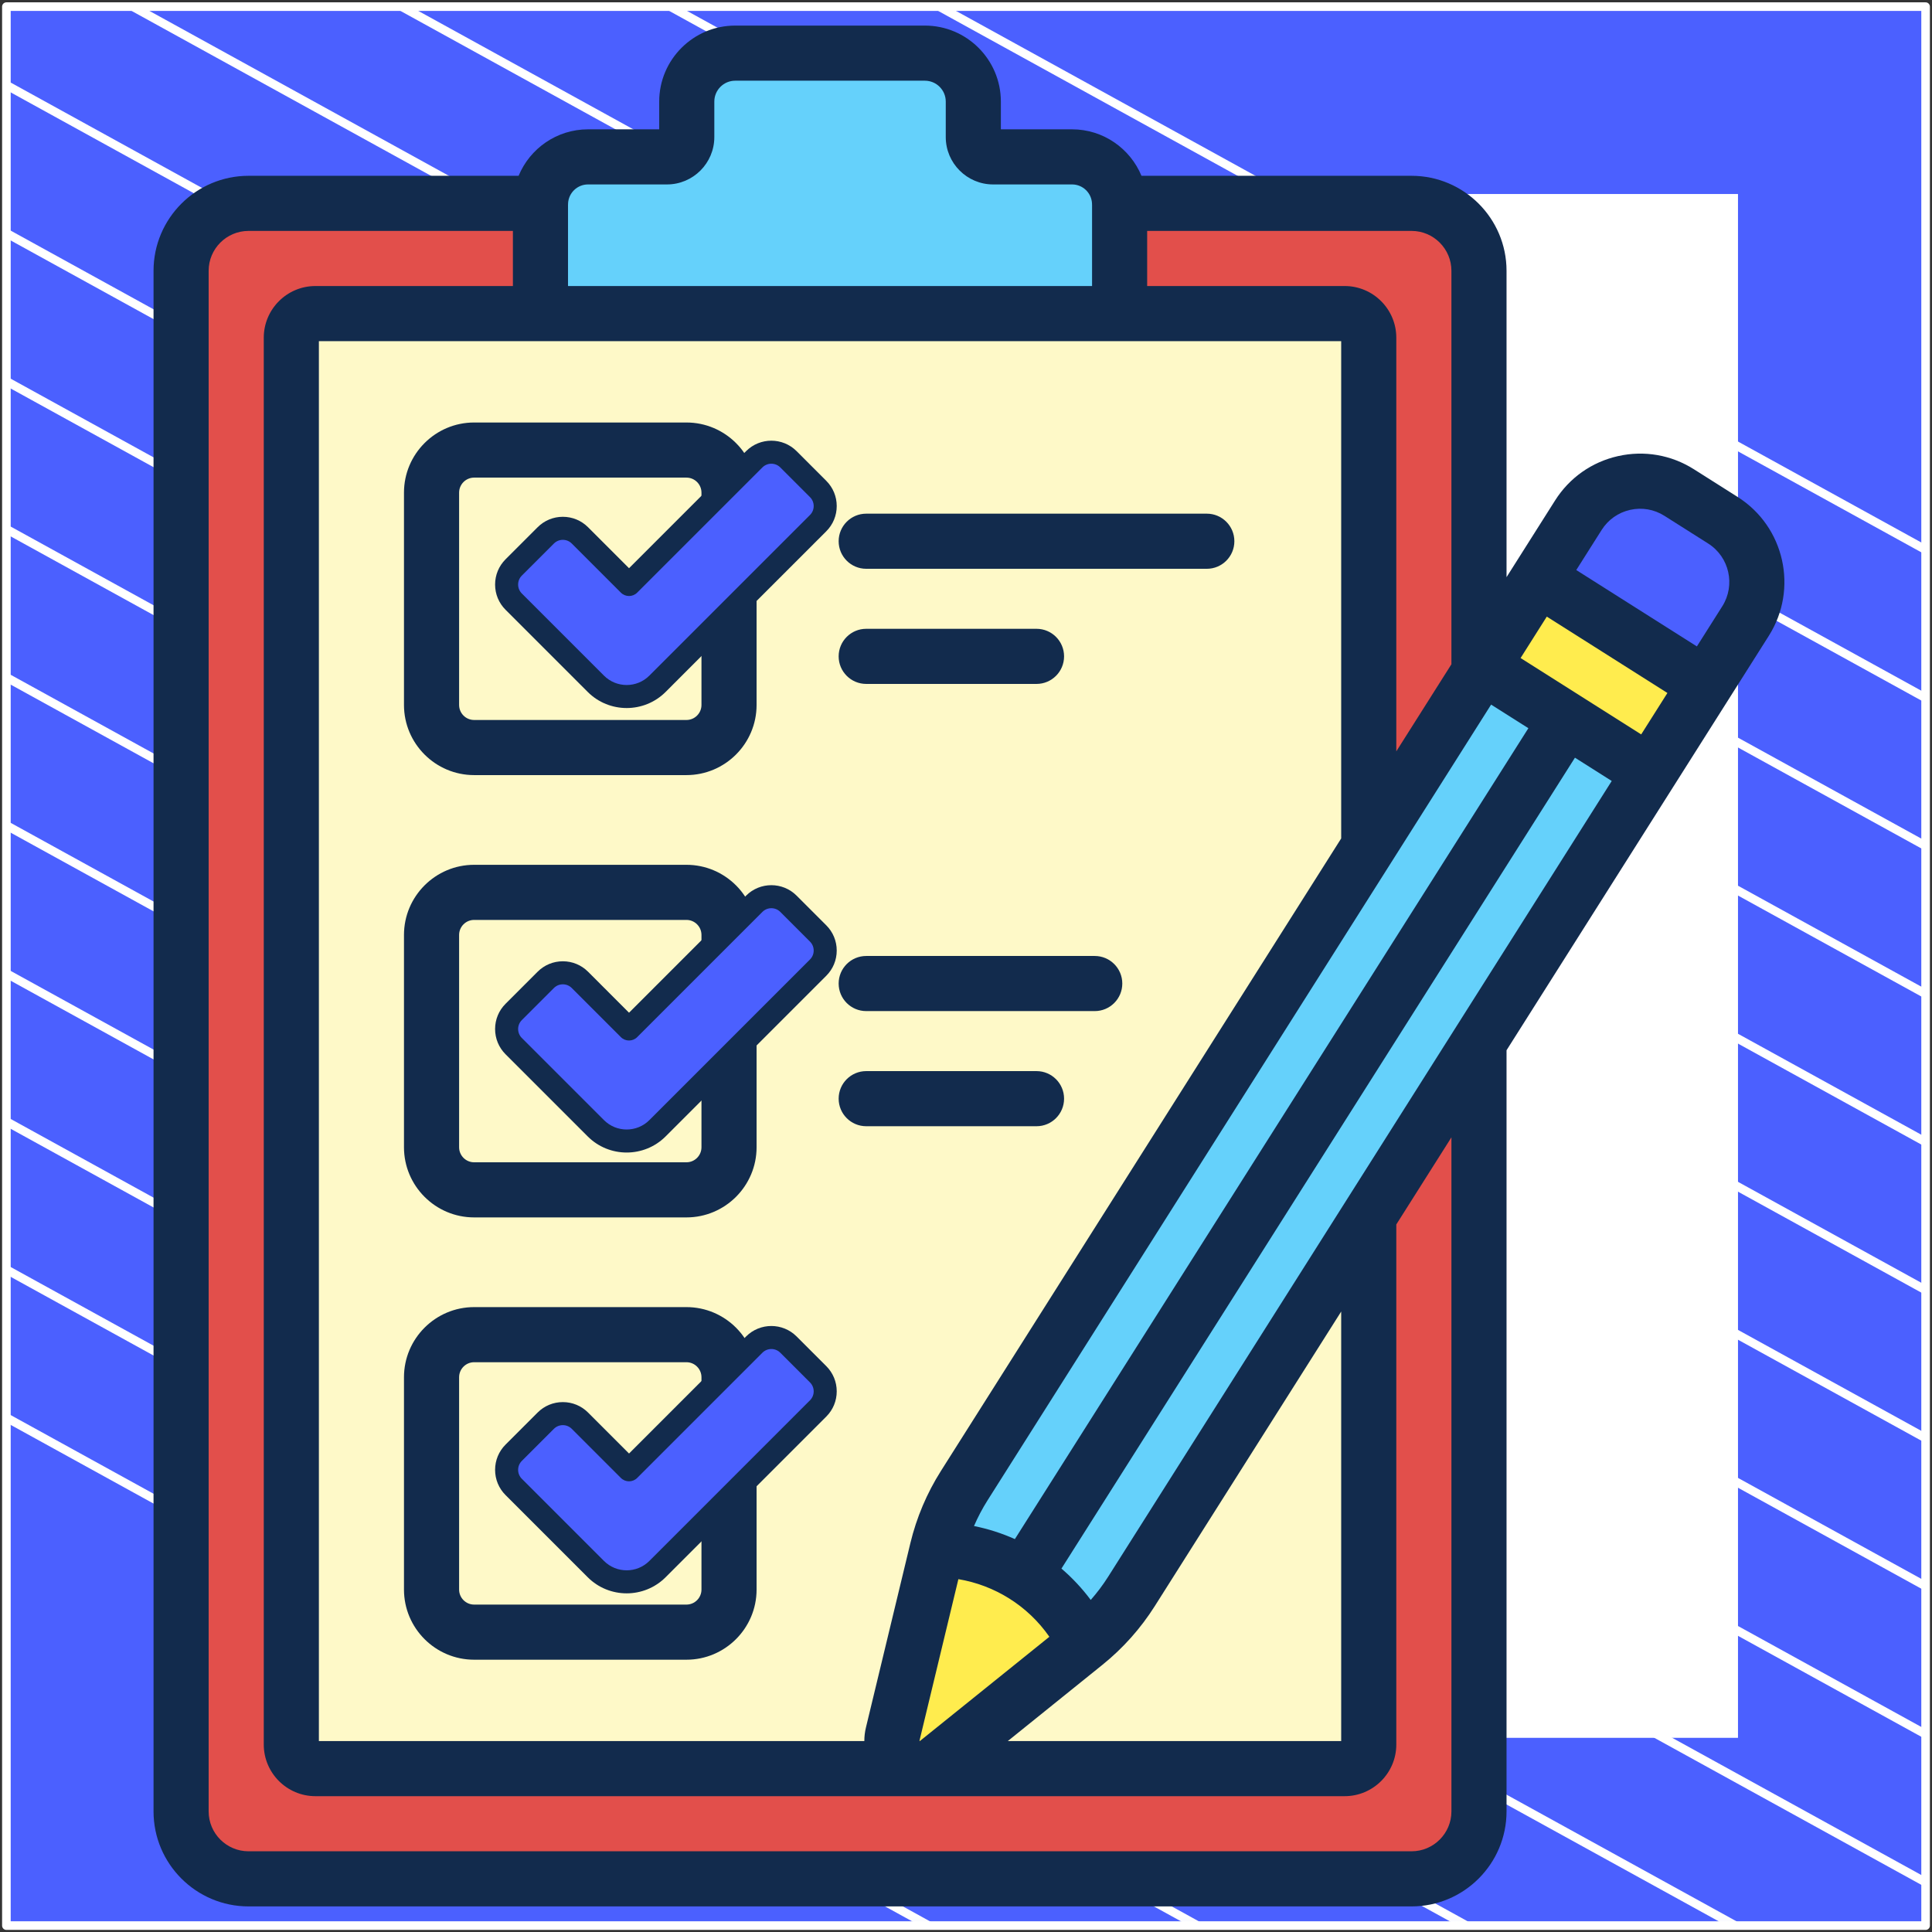 <?xml version="1.0" encoding="UTF-8"?> <svg xmlns="http://www.w3.org/2000/svg" width="302" height="302" viewBox="0 0 302 302" fill="none"><rect x="0" y="0" width="302" height="302" fill="#333333" stroke="none"/><path d="M301 1.038H1V301H301V1.038Z" fill="#4B60FF" stroke="white" stroke-width="1.346" stroke-linejoin="round"></path><mask id="mask0_221_20490" style="mask-type:luminance" maskUnits="userSpaceOnUse" x="1" y="1" width="300" height="300"><path d="M301 1H1V300.962H301V1Z" fill="white"></path></mask><g mask="url(#mask0_221_20490)"><path d="M-285.023 64.085L219.795 342.086" stroke="white" stroke-width="1.346" stroke-miterlimit="10"></path><path d="M-263.954 52.544L240.932 330.581" stroke="white" stroke-width="1.346" stroke-miterlimit="10"></path><path d="M-242.819 41.04L261.999 319.04" stroke="white" stroke-width="1.346" stroke-miterlimit="10"></path><path d="M-221.682 29.536L283.136 307.536" stroke="white" stroke-width="1.346" stroke-miterlimit="10"></path><path d="M-200.545 18.032L304.272 296.032" stroke="white" stroke-width="1.346" stroke-miterlimit="10"></path><path d="M-179.41 6.528L325.409 284.528" stroke="white" stroke-width="1.346" stroke-miterlimit="10"></path><path d="M-158.273 -5.013L346.545 273.024" stroke="white" stroke-width="1.346" stroke-miterlimit="10"></path><path d="M-137.205 -16.517L367.613 261.483" stroke="white" stroke-width="1.346" stroke-miterlimit="10"></path><path d="M-116.069 -28.021L388.749 249.979" stroke="white" stroke-width="1.346" stroke-miterlimit="10"></path><path d="M-94.932 -39.525L409.886 238.475" stroke="white" stroke-width="1.346" stroke-miterlimit="10"></path><path d="M-73.796 -51.029L431.023 226.971" stroke="white" stroke-width="1.346" stroke-miterlimit="10"></path><path d="M-52.659 -62.533L452.159 215.467" stroke="white" stroke-width="1.346" stroke-miterlimit="10"></path><path d="M-31.591 -74.075L473.227 203.963" stroke="white" stroke-width="1.346" stroke-miterlimit="10"></path><path d="M-10.454 -85.579L494.363 192.422" stroke="white" stroke-width="1.346" stroke-miterlimit="10"></path></g><path d="M271 31H31V270.975H271V31Z" fill="white" stroke="white" stroke-width="1.346" stroke-miterlimit="10"></path><path d="M220.641 293.693H38.846C33.023 293.693 28.304 288.973 28.304 283.151V42.329C28.304 36.507 33.024 31.787 38.846 31.787H220.641C226.464 31.787 231.183 36.507 231.183 42.329V283.151C231.184 288.973 226.464 293.693 220.641 293.693Z" fill="#E24F4B"></path><path d="M220.641 31.786H185.359C191.181 31.786 195.901 36.506 195.901 42.328V283.15C195.901 288.973 191.181 293.692 185.359 293.692H220.641C226.464 293.692 231.183 288.972 231.183 283.15V42.329C231.184 36.506 226.464 31.786 220.641 31.786Z" fill="#E24F4B"></path><path d="M45.534 272.694V52.786C45.534 50.705 47.221 49.018 49.302 49.018H210.184C212.265 49.018 213.952 50.705 213.952 52.786V272.694C213.952 274.775 212.265 276.462 210.184 276.462H49.303C47.221 276.462 45.534 274.775 45.534 272.694Z" fill="#FEF9C8"></path><path d="M152.14 21.426V15.877C152.14 11.696 148.751 8.307 144.57 8.307H114.918C110.737 8.307 107.348 11.696 107.348 15.877V21.426C107.348 23.136 105.962 24.522 104.253 24.522H91.912C87.807 24.522 84.479 27.85 84.479 31.955V49.017H175.01V31.956C175.01 27.851 171.682 24.523 167.577 24.523H155.236C153.526 24.523 152.14 23.136 152.14 21.426Z" fill="#65D1FB"></path><path d="M257.877 120.743L253.649 115.173L237.827 105.154L231.745 104.195L150.73 232.214C148.776 235.301 147.341 238.688 146.485 242.24C156.342 242.362 165.289 248.028 169.614 256.886C172.458 254.594 174.907 251.849 176.862 248.762L257.877 120.743Z" fill="#65D1FB"></path><path d="M269.314 81.321L262.478 76.992C257.148 73.617 250.092 75.202 246.719 80.533L240.45 90.44L242.45 94.471L261.473 106.518L266.582 106.988L272.854 97.075C276.226 91.747 274.642 84.694 269.314 81.321Z" fill="#4B60FF"></path><path d="M231.755 104.158L240.464 90.403L266.6 106.951L257.891 120.706L231.755 104.158Z" fill="#FFEC4E"></path><path d="M169.614 256.886L146.546 275.475C143.292 278.098 138.564 275.104 139.543 271.041L146.485 242.24C156.343 242.362 165.29 248.028 169.614 256.886Z" fill="#FFEC4E"></path><path d="M135.402 88.91H188.641C191.02 88.91 192.949 86.982 192.949 84.602C192.949 82.223 191.02 80.294 188.641 80.294H135.402C133.023 80.294 131.094 82.223 131.094 84.602C131.094 86.982 133.023 88.91 135.402 88.91Z" fill="#122B4D"></path><path d="M135.402 106.907H162.022C164.401 106.907 166.33 104.978 166.33 102.599C166.33 100.219 164.401 98.291 162.022 98.291H135.402C133.023 98.291 131.094 100.219 131.094 102.599C131.094 104.978 133.023 106.907 135.402 106.907Z" fill="#122B4D"></path><path d="M135.402 158.049H171.123C173.502 158.049 175.431 156.121 175.431 153.741C175.431 151.362 173.502 149.433 171.123 149.433H135.402C133.023 149.433 131.094 151.362 131.094 153.741C131.094 156.121 133.023 158.049 135.402 158.049Z" fill="#122B4D"></path><path d="M162.022 176.046C164.401 176.046 166.33 174.118 166.33 171.738C166.33 169.359 164.401 167.43 162.022 167.43H135.402C133.023 167.43 131.094 169.359 131.094 171.738C131.094 174.118 133.023 176.046 135.402 176.046H162.022Z" fill="#122B4D"></path><path d="M107.3 66.043H74.114C68.068 66.043 63.148 70.962 63.148 77.008V110.194C63.148 116.24 68.068 121.159 74.114 121.159H107.3C113.346 121.159 118.265 116.24 118.265 110.194V77.008C118.265 70.962 113.347 66.043 107.3 66.043ZM109.65 110.194C109.65 111.49 108.596 112.544 107.301 112.544H74.114C72.819 112.544 71.765 111.49 71.765 110.194V77.008C71.765 75.712 72.819 74.658 74.114 74.658H107.301C108.596 74.658 109.65 75.712 109.65 77.008V110.194Z" fill="#122B4D"></path><path d="M107.3 135.182H74.114C68.068 135.182 63.148 140.101 63.148 146.147V179.333C63.148 185.379 68.068 190.299 74.114 190.299H107.3C113.346 190.299 118.265 185.379 118.265 179.333V146.147C118.265 140.101 113.347 135.182 107.3 135.182ZM109.65 179.333C109.65 180.629 108.596 181.683 107.301 181.683H74.114C72.819 181.683 71.765 180.629 71.765 179.333V146.147C71.765 144.852 72.819 143.797 74.114 143.797H107.301C108.596 143.797 109.65 144.851 109.65 146.147V179.333Z" fill="#122B4D"></path><path d="M107.3 204.32H74.114C68.068 204.32 63.148 209.239 63.148 215.285V248.471C63.148 254.517 68.068 259.437 74.114 259.437H107.3C113.346 259.437 118.265 254.517 118.265 248.471V215.285C118.265 209.239 113.347 204.32 107.3 204.32ZM109.65 248.471C109.65 249.767 108.596 250.821 107.301 250.821H74.114C72.819 250.821 71.765 249.767 71.765 248.471V215.285C71.765 213.99 72.819 212.935 74.114 212.935H107.301C108.596 212.935 109.65 213.989 109.65 215.285V248.471Z" fill="#122B4D"></path><path d="M271.622 77.683L264.785 73.353C261.235 71.104 257.022 70.374 252.923 71.295C248.823 72.216 245.328 74.679 243.081 78.23L236.812 88.136L228.107 101.891L218.262 117.448V52.786C218.262 48.333 214.64 44.71 210.187 44.71H179.319V36.095H220.643C224.081 36.095 226.878 38.892 226.878 42.33V103.833L235.494 93.291V42.33C235.494 34.142 228.832 27.48 220.644 27.48H178.428C176.664 23.221 172.467 20.215 167.579 20.215H156.45V15.877C156.45 9.329 151.122 4 144.573 4H114.921C108.372 4 103.043 9.329 103.043 15.878V20.216H91.915C87.026 20.216 82.829 23.221 81.066 27.48H38.85C30.662 27.48 24 34.142 24 42.33V283.15C24 291.338 30.662 298 38.85 298H220.644C228.833 298 235.494 291.338 235.494 283.15V164.172L226.879 175.117V283.15C226.879 286.587 224.082 289.384 220.644 289.384H38.85C35.412 289.384 32.615 286.587 32.615 283.15V42.33C32.615 38.892 35.412 36.095 38.85 36.095H80.174V44.711H49.306C44.853 44.711 41.231 48.334 41.231 52.787V272.693C41.231 277.146 44.853 280.769 49.306 280.769H210.187C214.64 280.769 218.263 277.146 218.263 272.693V191.4L261.519 123.047L261.522 123.043L270.224 109.292L276.497 99.379C281.133 92.053 278.946 82.32 271.622 77.683ZM254.812 79.701C256.666 79.283 258.571 79.614 260.176 80.631L267.012 84.961C270.324 87.058 271.313 91.459 269.217 94.772L265.248 101.043L246.395 89.105L250.362 82.837C251.378 81.231 252.958 80.117 254.812 79.701ZM173.226 246.457C172.411 247.745 171.498 248.958 170.498 250.095C169.146 248.281 167.609 246.64 165.919 245.193L246.187 118.438L251.937 122.079L173.226 246.457ZM143.811 272.148C143.781 272.138 143.743 272.118 143.729 272.118C143.726 272.118 143.724 272.118 143.723 272.121C153.054 233.368 148.512 252.234 149.809 246.846C155.405 247.782 160.608 250.928 164.032 255.853C141.223 274.233 144.134 271.854 143.811 272.148ZM241.788 96.385L260.641 108.323L256.543 114.798L237.691 102.86L241.788 96.385ZM88.789 32.053C88.792 32 88.795 31.947 88.796 31.894C88.797 31.875 88.795 31.858 88.795 31.839C88.857 30.171 90.231 28.83 91.915 28.83H104.256C108.338 28.83 111.659 25.509 111.659 21.427V15.877C111.659 14.078 113.123 12.615 114.922 12.615H144.573C146.372 12.615 147.836 14.078 147.836 15.877V21.427C147.836 25.509 151.157 28.83 155.239 28.83H167.58C169.264 28.83 170.637 30.17 170.699 31.839C170.699 31.858 170.698 31.875 170.698 31.894C170.699 31.946 170.703 31.999 170.706 32.052V44.71H88.789V32.053ZM49.846 53.326H209.647V131.062L164.562 202.306L171.842 206.913L233.083 110.14L238.908 113.828L158.64 240.583C156.609 239.674 154.469 238.987 152.251 238.54C152.852 237.151 153.558 235.806 154.373 234.517L171.842 206.913L164.562 202.306L147.094 229.91C144.881 233.404 143.269 237.213 142.3 241.231L142.3 241.234L135.359 270.032C135.187 270.743 135.107 271.455 135.109 272.154H49.846V53.326ZM209.647 272.153H157.535L172.32 260.24C175.538 257.647 178.292 254.56 180.505 251.065L209.647 205.014V272.153Z" fill="#122B4D"></path><path d="M98.327 91.366L90.651 83.69C89.176 82.215 86.784 82.215 85.31 83.69L80.297 88.702C78.822 90.177 78.822 92.568 80.297 94.043L93.138 106.884C95.8 109.545 100.115 109.545 102.776 106.884L127.886 81.774C129.361 80.299 129.361 77.907 127.886 76.433L123.244 71.79C121.769 70.315 119.378 70.315 117.903 71.79L98.327 91.366Z" fill="#4B60FF"></path><path d="M105.93 101.185L108.475 103.73L129.159 83.047C130.213 81.993 130.793 80.593 130.793 79.103C130.793 77.614 130.213 76.213 129.159 75.16L124.517 70.517C122.342 68.343 118.804 68.343 116.63 70.517L98.327 88.82L91.924 82.417C90.87 81.363 89.47 80.783 87.98 80.783C86.49 80.783 85.09 81.363 84.036 82.417L79.024 87.429C77.971 88.482 77.391 89.882 77.391 91.372C77.391 92.862 77.971 94.262 79.024 95.316L91.866 108.157C93.545 109.837 95.751 110.676 97.957 110.676C100.163 110.676 102.369 109.837 104.049 108.157L108.475 103.73L105.93 101.185L101.503 105.611C99.548 107.566 96.366 107.566 94.411 105.611L81.57 92.77C81.197 92.397 80.991 91.9 80.991 91.373C80.991 90.844 81.197 90.348 81.57 89.975L86.582 84.963C86.956 84.59 87.452 84.384 87.98 84.384C88.508 84.384 89.004 84.589 89.377 84.963L97.054 92.639C97.757 93.342 98.897 93.342 99.6 92.639L119.176 73.064C119.946 72.293 121.2 72.293 121.971 73.064L126.613 77.706C126.987 78.079 127.192 78.576 127.192 79.104C127.192 79.631 126.987 80.128 126.613 80.501L105.93 101.185Z" fill="#122B4D"></path><path d="M98.327 160.846L90.651 153.17C89.176 151.695 86.784 151.695 85.31 153.17L80.297 158.182C78.822 159.657 78.822 162.048 80.297 163.523L93.138 176.364C95.8 179.025 100.115 179.025 102.776 176.364L127.886 151.254C129.361 149.779 129.361 147.387 127.886 145.913L123.244 141.27C121.769 139.795 119.378 139.795 117.903 141.27L98.327 160.846Z" fill="#4B60FF"></path><path d="M105.93 170.665L108.475 173.211L129.159 152.527C130.213 151.474 130.793 150.073 130.793 148.584C130.793 147.094 130.213 145.693 129.159 144.64L124.517 139.998C122.342 137.823 118.804 137.823 116.63 139.998L98.327 158.301L91.924 151.897C90.87 150.843 89.47 150.263 87.98 150.263C86.49 150.263 85.09 150.843 84.036 151.897L79.024 156.909C77.971 157.962 77.391 159.363 77.391 160.852C77.391 162.342 77.971 163.743 79.024 164.796L91.866 177.637C93.545 179.317 95.751 180.157 97.957 180.157C100.163 180.157 102.369 179.317 104.049 177.637L108.475 173.211L105.93 170.665L101.503 175.092C99.548 177.047 96.366 177.047 94.411 175.092L81.57 162.25C81.197 161.877 80.991 161.381 80.991 160.853C80.991 160.325 81.197 159.828 81.57 159.455L86.582 154.443C86.956 154.07 87.452 153.864 87.98 153.864C88.508 153.864 89.004 154.07 89.377 154.443L97.054 162.12C97.757 162.823 98.897 162.823 99.6 162.12L119.176 142.544C119.946 141.773 121.2 141.773 121.971 142.544L126.613 147.186C126.987 147.56 127.192 148.056 127.192 148.584C127.192 149.112 126.987 149.608 126.613 149.981L105.93 170.665Z" fill="#122B4D"></path><path d="M98.327 229.752L90.651 222.076C89.176 220.601 86.784 220.601 85.31 222.076L80.297 227.088C78.822 228.563 78.822 230.954 80.297 232.429L93.138 245.27C95.8 247.932 100.115 247.932 102.776 245.27L127.886 220.16C129.361 218.685 129.361 216.294 127.886 214.819L123.244 210.177C121.769 208.702 119.378 208.702 117.903 210.177L98.327 229.752Z" fill="#4B60FF"></path><path d="M105.93 239.571L108.475 242.117L129.159 221.433C130.213 220.38 130.793 218.979 130.793 217.49C130.793 216 130.213 214.599 129.159 213.546L124.517 208.904C122.342 206.729 118.804 206.729 116.63 208.904L98.327 227.207L91.924 220.803C90.87 219.749 89.47 219.169 87.98 219.169C86.49 219.169 85.09 219.749 84.036 220.803L79.024 225.815C77.971 226.868 77.391 228.269 77.391 229.758C77.391 231.248 77.971 232.649 79.024 233.702L91.866 246.543C93.545 248.223 95.751 249.063 97.957 249.063C100.163 249.063 102.369 248.223 104.049 246.543L108.475 242.117L105.93 239.571L101.503 243.998C99.548 245.953 96.366 245.953 94.411 243.998L81.57 231.156C81.197 230.783 80.991 230.287 80.991 229.759C80.991 229.231 81.197 228.734 81.57 228.361L86.582 223.349C86.956 222.976 87.452 222.77 87.98 222.77C88.508 222.77 89.004 222.976 89.377 223.349L97.054 231.026C97.757 231.729 98.897 231.729 99.6 231.026L119.176 211.45C119.946 210.679 121.2 210.679 121.971 211.45L126.613 216.092C126.987 216.466 127.192 216.962 127.192 217.49C127.192 218.018 126.987 218.514 126.613 218.887L105.93 239.571Z" fill="#122B4D"></path></svg> 